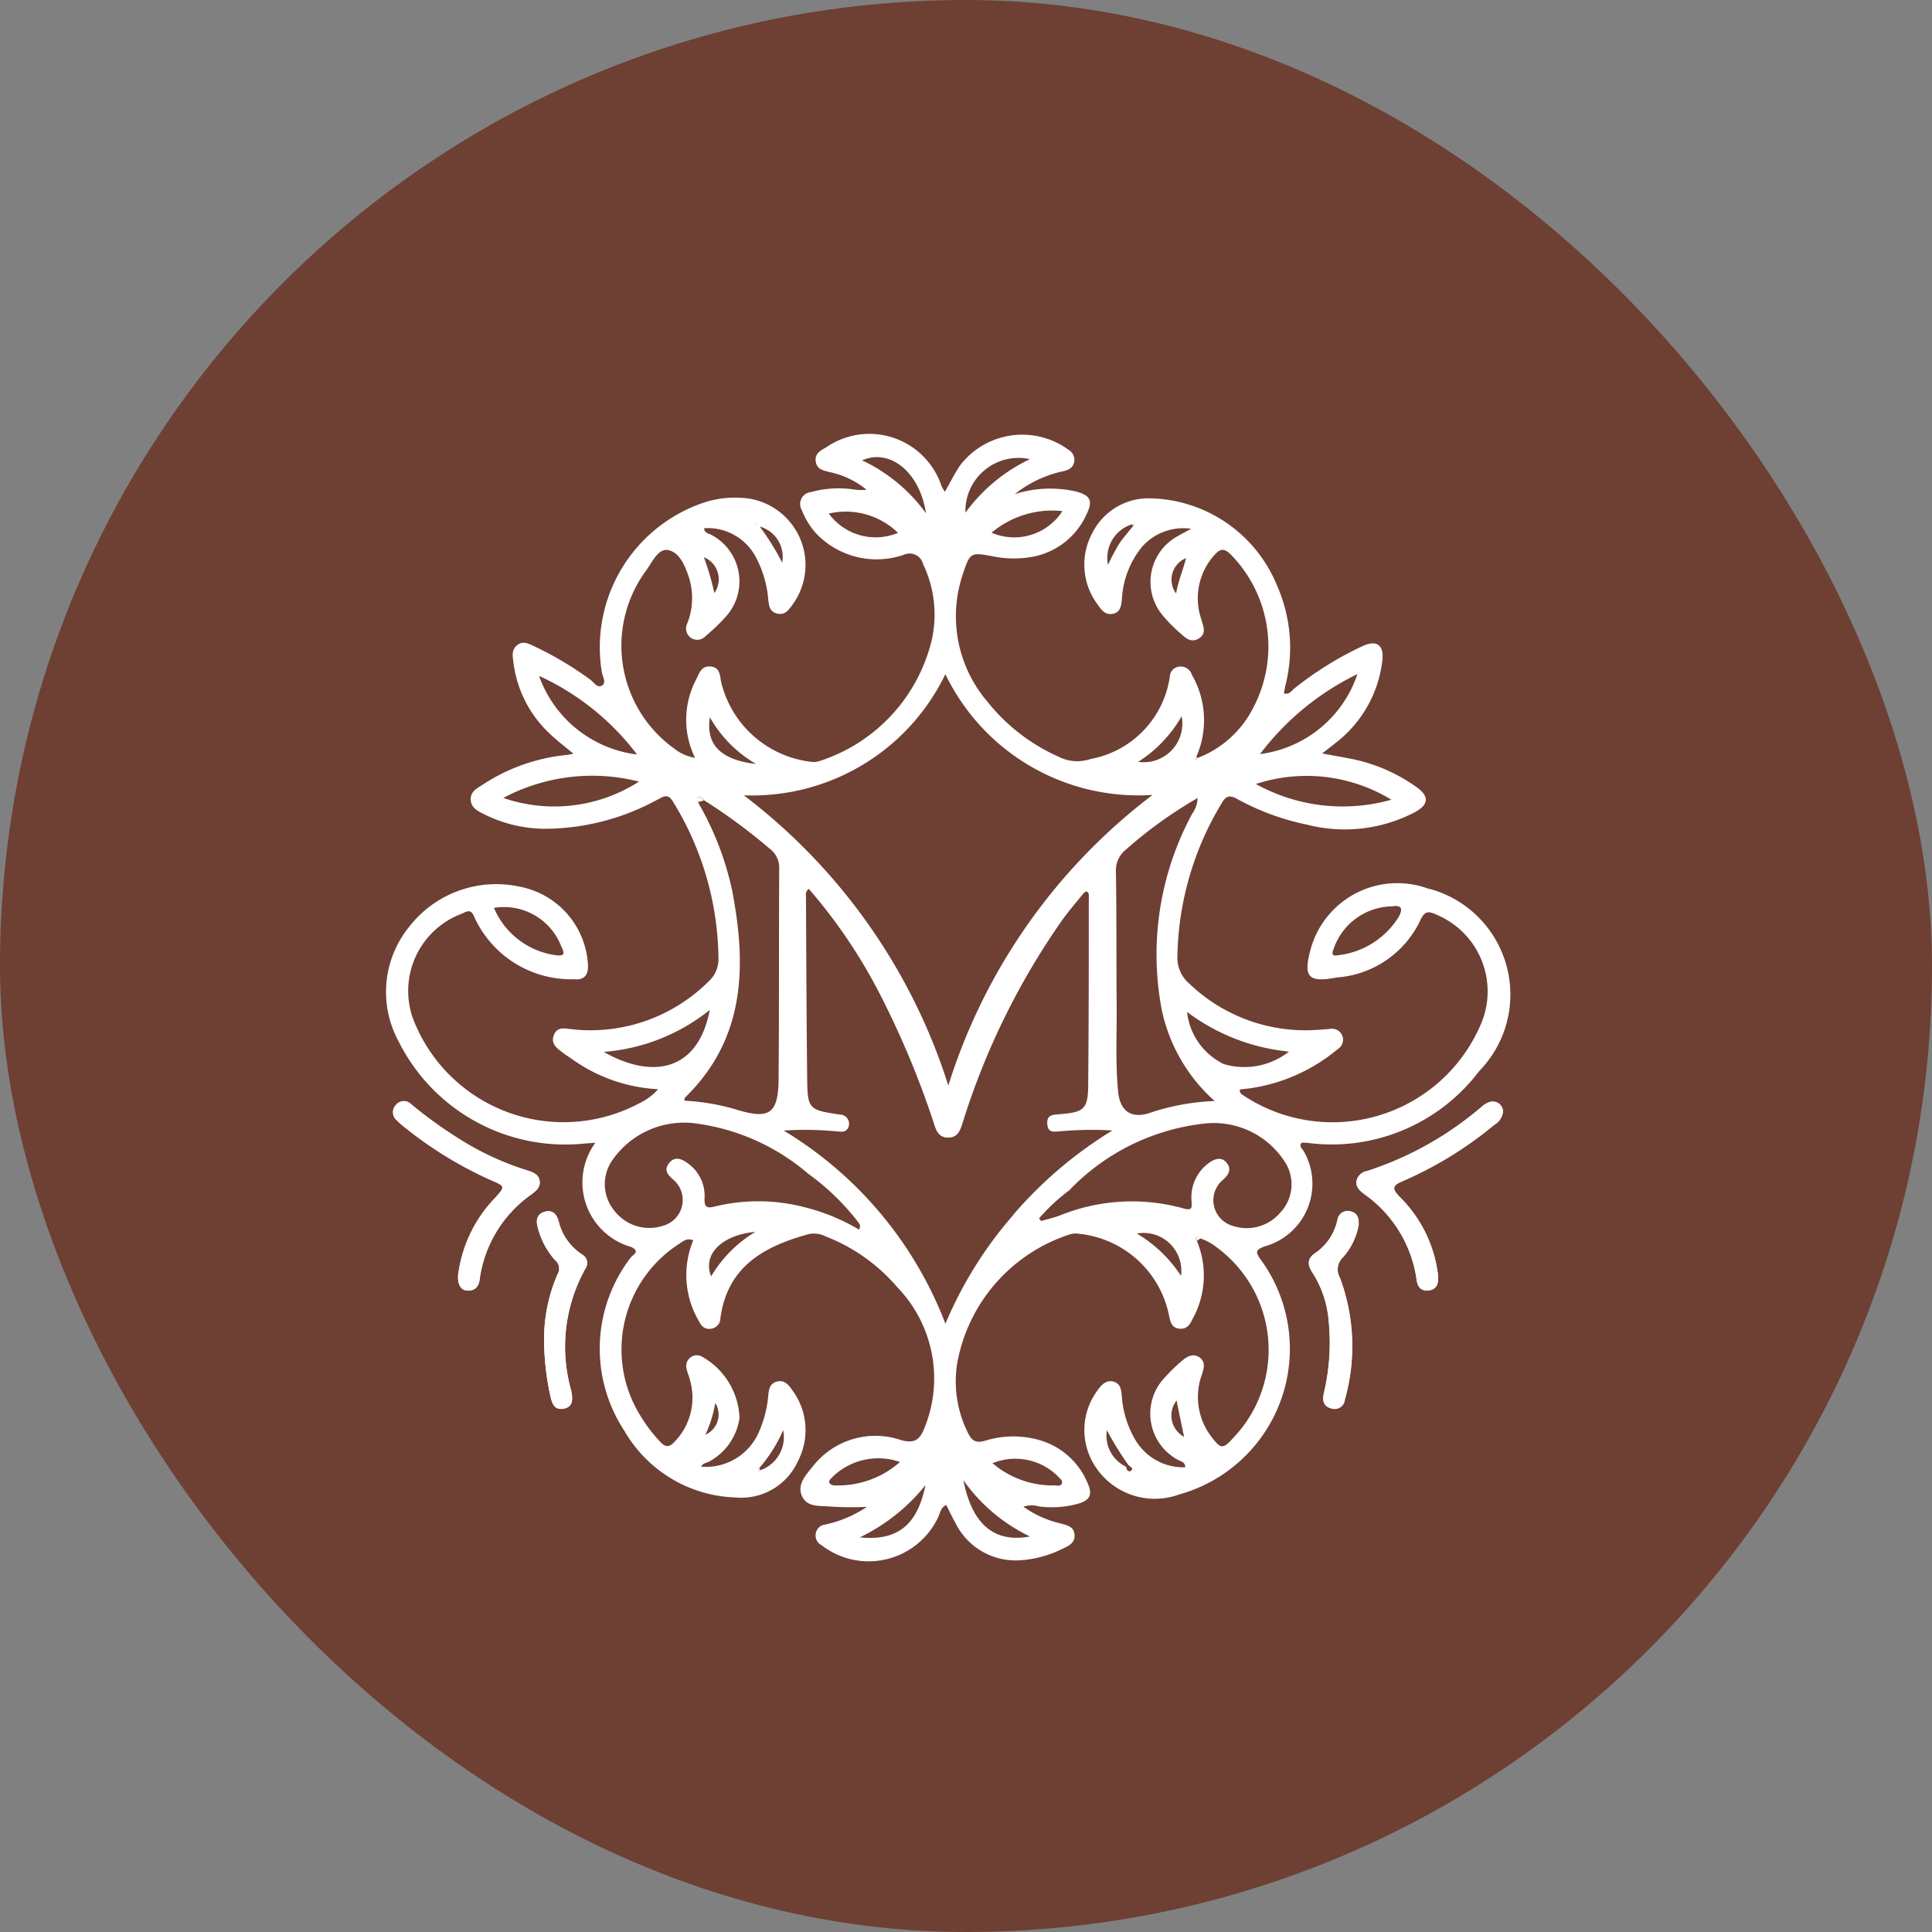 <svg xmlns="http://www.w3.org/2000/svg" width="40" height="40" viewBox="0 0 40 40">
  <rect x="0" y="0" width="40" height="40" fill="#808080" stroke="none"/>
  <g id="favicon" transform="translate(316 -1019)">
    <rect id="Retângulo_74" data-name="Retângulo 74" width="40" height="40" rx="20" transform="translate(-316 1019)" fill="#6e3f33"/>
    <g id="Grupo_67" data-name="Grupo 67" transform="translate(-308 1028)">
      <path id="Caminho_14" data-name="Caminho 14" d="M424.487,146.22a.213.213,0,0,0-.291-.187.462.462,0,0,0-.16.1,6.908,6.908,0,0,1-2.364,1.324.265.265,0,0,0-.215.191c-.029.141.069.216.165.292a2.6,2.6,0,0,1,1.075,1.763c.017.146.092.248.253.226s.2-.141.194-.284c0-.055-.014-.109-.022-.164a2.728,2.728,0,0,0-.778-1.492c-.174-.178-.139-.238.072-.327a7.88,7.88,0,0,0,1.894-1.166A.36.36,0,0,0,424.487,146.22Z" transform="translate(-401.368 -132.213)" fill="#fff"/>
      <path id="Caminho_15" data-name="Caminho 15" d="M234.288,149.577c-.007.187.062.3.2.3.159,0,.231-.092.247-.239a2.573,2.573,0,0,1,1.079-1.758c.089-.071.179-.141.163-.268s-.133-.185-.252-.22a5.933,5.933,0,0,1-1.42-.658,9.225,9.225,0,0,1-.983-.709.209.209,0,0,0-.319.01.215.215,0,0,0,.019.32,1.34,1.34,0,0,0,.122.111,8.187,8.187,0,0,0,1.824,1.125c.3.129.3.131.088.368a2.8,2.8,0,0,0-.768,1.614Z" transform="translate(-232.806 -132.16)" fill="#fff"/>
      <path id="Caminho_16" data-name="Caminho 16" d="M413.191,167.711c.008-.153-.048-.233-.159-.26a.213.213,0,0,0-.276.161,1.116,1.116,0,0,1-.434.68c-.2.12-.2.256-.08.435a2.169,2.169,0,0,1,.329.984,4.591,4.591,0,0,1-.1,1.506c-.03.142-.012.265.146.308a.213.213,0,0,0,.288-.179,4.059,4.059,0,0,0-.1-2.519.346.346,0,0,1,.067-.434,1.389,1.389,0,0,0,.323-.682Z" transform="translate(-393.06 -151.367)" fill="#fff"/>
      <path id="Caminho_17" data-name="Caminho 17" d="M261.27,170.162a5.579,5.579,0,0,0,.128,1.092c.035.156.088.3.277.268s.189-.194.157-.368a3.318,3.318,0,0,1,.292-2.531.2.2,0,0,0-.065-.291,1.134,1.134,0,0,1-.491-.7c-.041-.14-.129-.232-.285-.186-.172.05-.185.186-.142.333a1.583,1.583,0,0,0,.36.673.223.223,0,0,1,.046.291,3.341,3.341,0,0,0-.276,1.421Z" transform="translate(-258.004 -151.356)" fill="#fff"/>
      <path id="Caminho_39" data-name="Caminho 39" d="M424.487,146.22a.36.36,0,0,1-.177.279,7.88,7.88,0,0,1-1.894,1.166c-.211.089-.244.149-.072.327a2.732,2.732,0,0,1,.778,1.492c.008.054.019.109.022.164.007.143-.034.264-.194.284s-.236-.08-.253-.226a2.61,2.61,0,0,0-1.075-1.763c-.1-.076-.194-.152-.165-.292a.265.265,0,0,1,.215-.191,6.908,6.908,0,0,0,2.364-1.324.472.472,0,0,1,.16-.1A.213.213,0,0,1,424.487,146.22Z" transform="translate(-401.368 -132.213)" fill="#fff"/>
      <path id="Caminho_40" data-name="Caminho 40" d="M234.3,149.577a2.807,2.807,0,0,1,.768-1.614c.211-.237.213-.239-.088-.368a8.188,8.188,0,0,1-1.823-1.125,1.216,1.216,0,0,1-.122-.111.215.215,0,0,1-.019-.32.209.209,0,0,1,.319-.01,9.12,9.12,0,0,0,.983.709,5.913,5.913,0,0,0,1.42.658c.119.036.234.078.252.22.016.126-.074.2-.163.268a2.573,2.573,0,0,0-1.079,1.758c-.016.147-.088.243-.247.239-.138,0-.207-.117-.2-.3Z" transform="translate(-232.815 -132.16)" fill="#fff"/>
      <path id="Caminho_41" data-name="Caminho 41" d="M413.182,167.7a1.382,1.382,0,0,1-.323.682.346.346,0,0,0-.067.434,4.06,4.06,0,0,1,.1,2.519.213.213,0,0,1-.288.179c-.158-.044-.177-.166-.146-.308a4.537,4.537,0,0,0,.1-1.506,2.161,2.161,0,0,0-.329-.984c-.122-.179-.116-.315.08-.435a1.122,1.122,0,0,0,.434-.681.213.213,0,0,1,.276-.161c.112.028.167.107.159.26Z" transform="translate(-393.051 -151.358)" fill="#fff"/>
      <path id="Caminho_42" data-name="Caminho 42" d="M261.261,170.17a3.341,3.341,0,0,1,.276-1.421.223.223,0,0,0-.046-.291,1.582,1.582,0,0,1-.36-.673c-.043-.147-.031-.284.142-.333.156-.046.242.047.285.186a1.142,1.142,0,0,0,.491.7.2.2,0,0,1,.065.291,3.323,3.323,0,0,0-.292,2.531c.033.174.048.328-.157.368s-.242-.112-.277-.268a5.5,5.5,0,0,1-.128-1.092Z" transform="translate(-257.995 -151.365)" fill="#fff"/>
      <path id="Caminho_64" data-name="Caminho 64" d="M253.275,24.96a1.862,1.862,0,0,0-2.46,1.229c-.162.588-.059.714.533.6a2.077,2.077,0,0,0,1.725-1.165c.1-.232.189-.208.362-.128a1.721,1.721,0,0,1,.875,2.318,3.338,3.338,0,0,1-4.876,1.426c-.041-.03-.1-.048-.087-.133l.211-.024a3.643,3.643,0,0,0,1.813-.81.228.228,0,0,0-.158-.42c-.083.007-.165.015-.248.019a3.474,3.474,0,0,1-2.67-.96.7.7,0,0,1-.242-.555,6.313,6.313,0,0,1,.927-3.193c.087-.147.168-.149.309-.072a5.1,5.1,0,0,0,1.442.531,3.134,3.134,0,0,0,2.248-.261c.286-.162.287-.33.017-.52a3.475,3.475,0,0,0-1.3-.571c-.2-.041-.4-.075-.646-.121.12-.093.2-.153.275-.215a2.514,2.514,0,0,0,.97-1.7c.041-.334-.119-.447-.424-.3a7.05,7.05,0,0,0-1.4.872c-.057.046-.1.131-.214.1.013-.065.023-.127.038-.188a3.186,3.186,0,0,0-.182-2.051,2.9,2.9,0,0,0-2.647-1.8,1.3,1.3,0,0,0-1.165.7,1.376,1.376,0,0,0,.094,1.49c.081.115.16.237.327.2s.168-.188.184-.328a1.853,1.853,0,0,1,.417-1.06,1.137,1.137,0,0,1,1.016-.371c-.132.072-.207.109-.277.151a1.078,1.078,0,0,0-.3,1.658,3.032,3.032,0,0,0,.348.351c.109.1.226.212.389.109s.088-.254.049-.395a1.337,1.337,0,0,1,.279-1.339c.124-.137.206-.126.333,0a2.718,2.718,0,0,1,.466,3.164,2.15,2.15,0,0,1-1.158,1.047c-.018.026-.037.037-.061.007l.037-.031a1.878,1.878,0,0,0-.092-1.7.241.241,0,0,0-.255-.169.215.215,0,0,0-.2.2,2.028,2.028,0,0,1-1.645,1.714.849.849,0,0,1-.663-.05,3.911,3.911,0,0,1-1.469-1.137,2.721,2.721,0,0,1-.508-2.645c.148-.449.165-.449.615-.366a2.158,2.158,0,0,0,.795.016,1.531,1.531,0,0,0,1.153-.891c.131-.274.077-.383-.213-.464a2.406,2.406,0,0,0-1.275.052,2.418,2.418,0,0,1,1.011-.476c.1-.025.193-.067.217-.184a.234.234,0,0,0-.094-.241,1.623,1.623,0,0,0-2.263.3c-.117.169-.207.358-.319.552a.923.923,0,0,1-.068-.112,1.573,1.573,0,0,0-2.4-.8c-.132.067-.243.147-.2.316.035.139.166.159.28.189a1.787,1.787,0,0,1,.766.365.957.957,0,0,1-.276-.007,2.139,2.139,0,0,0-.874.056.248.248,0,0,0-.189.376,1.556,1.556,0,0,0,.285.469,1.727,1.727,0,0,0,1.825.453.288.288,0,0,1,.4.194,2.413,2.413,0,0,1,.168,1.616,3.49,3.49,0,0,1-2.292,2.454.394.394,0,0,1-.16.026,2.175,2.175,0,0,1-1.9-1.667c-.024-.135-.025-.29-.21-.309s-.235.116-.292.243a1.792,1.792,0,0,0-.036,1.647.929.929,0,0,1-.429-.19,2.622,2.622,0,0,1-.575-3.7c.12-.169.242-.443.438-.412.243.039.357.322.438.56a1.436,1.436,0,0,1-.028.948.239.239,0,0,0,.079.316.236.236,0,0,0,.3-.047,3.857,3.857,0,0,0,.4-.382,1.088,1.088,0,0,0-.268-1.7c-.059-.038-.164-.037-.166-.147a1.125,1.125,0,0,1,1.083.625,2.22,2.22,0,0,1,.243.842c.015.133.025.262.186.3s.234-.071.312-.177a1.392,1.392,0,0,0-.875-2.2,2.074,2.074,0,0,0-.9.062,3.16,3.16,0,0,0-2.167,3.532c.016.092.1.218,0,.275s-.17-.078-.251-.132a7.1,7.1,0,0,0-1.135-.676c-.115-.051-.235-.13-.362-.034s-.1.224-.084.355a2.422,2.422,0,0,0,.743,1.473c.149.144.315.27.5.423-.062.013-.094.021-.127.025a3.857,3.857,0,0,0-1.726.6c-.125.086-.294.152-.272.346.019.169.17.229.3.294a2.832,2.832,0,0,0,1.223.29,4.889,4.889,0,0,0,2.349-.607c.117-.06.211-.13.312.042a6.289,6.289,0,0,1,.944,3.244.622.622,0,0,1-.208.485,3.463,3.463,0,0,1-2.819.987c-.143-.013-.307-.067-.381.12s.077.282.2.376c.051.039.106.073.159.109a3.362,3.362,0,0,0,1.8.636,1.193,1.193,0,0,1-.384.288,3.337,3.337,0,0,1-4.7-1.773,1.707,1.707,0,0,1,1.009-2.145c.094-.037.194-.124.264.053a2.2,2.2,0,0,0,2.07,1.3c.212.024.3-.093.288-.3a1.743,1.743,0,0,0-1.42-1.618,2.283,2.283,0,0,0-2.288.84,2.141,2.141,0,0,0-.211,2.367,3.857,3.857,0,0,0,3.692,2.126c.121-.011.241-.019.381-.03a1.39,1.39,0,0,0,.743,2.159c.193.094.033.159-.01.216a3.094,3.094,0,0,0-.13,3.594,2.756,2.756,0,0,0,2.292,1.375,1.288,1.288,0,0,0,1.3-.755,1.386,1.386,0,0,0-.117-1.464c-.073-.106-.157-.217-.312-.182s-.176.164-.188.3a2.323,2.323,0,0,1-.182.72,1.194,1.194,0,0,1-1.205.744c.033-.08.12-.076.178-.114a1.217,1.217,0,0,0,.615-.9,1.523,1.523,0,0,0-.787-1.27.22.22,0,0,0-.31.249c.013.08.051.158.07.238a1.312,1.312,0,0,1-.316,1.28c-.1.109-.18.128-.291.01a3.183,3.183,0,0,1-.432-.57,2.6,2.6,0,0,1,.8-3.526c.086-.052.169-.144.308-.083a1.874,1.874,0,0,0,.107,1.655c.05.1.113.192.25.176a.221.221,0,0,0,.205-.219c.144-1.066.9-1.488,1.824-1.739a.519.519,0,0,1,.347.042,3.731,3.731,0,0,1,1.493,1.057,2.716,2.716,0,0,1,.556,2.924c-.091.225-.193.314-.469.243a1.644,1.644,0,0,0-1.838.542c-.137.173-.333.37-.224.613s.378.195.588.218a7.033,7.033,0,0,0,.756.006,2.48,2.48,0,0,1-.861.366.224.224,0,0,0-.2.2.226.226,0,0,0,.124.229,1.591,1.591,0,0,0,2.413-.581c.041-.085.048-.195.166-.254.065.126.122.25.188.367a1.39,1.39,0,0,0,1.353.778,2.261,2.261,0,0,0,.87-.239c.126-.059.261-.12.246-.293s-.166-.194-.3-.232a2.172,2.172,0,0,1-.759-.344.523.523,0,0,1,.316-.007,2.036,2.036,0,0,0,.819-.056c.239-.068.3-.187.2-.412a1.534,1.534,0,0,0-.988-.9,1.961,1.961,0,0,0-1.142.01c-.194.056-.28-.007-.359-.176a2.386,2.386,0,0,1-.217-1.424,3.444,3.444,0,0,1,2.329-2.672.388.388,0,0,1,.188-.014,2.121,2.121,0,0,1,1.874,1.714c.025.127.062.236.21.251s.217-.077.269-.195a1.85,1.85,0,0,0,.093-1.622c-.007-.022-.028-.056-.019-.065.029-.032.059-.013.086.013a1.073,1.073,0,0,1,.338.181,2.633,2.633,0,0,1,.361,3.935c-.226.253-.269.252-.472-.018a1.353,1.353,0,0,1-.188-1.284c.039-.128.08-.256-.051-.35s-.264-.018-.369.075a3.252,3.252,0,0,0-.336.326,1.084,1.084,0,0,0,.261,1.721c.054.035.147.036.148.152a1.15,1.15,0,0,1-1.02-.546,2.05,2.05,0,0,1-.294-.939c-.012-.127-.028-.244-.165-.287s-.246.051-.321.159a1.374,1.374,0,0,0-.115,1.51,1.469,1.469,0,0,0,1.784.668,3.13,3.13,0,0,0,1.708-4.845c-.126-.173-.139-.223.092-.3a1.347,1.347,0,0,0,.786-1.961c-.026-.051-.1-.093-.055-.168.01,0,.018-.013.026-.012.055,0,.109.006.164.012a3.824,3.824,0,0,0,3.494-1.491,2.268,2.268,0,0,0-1.027-3.776Zm-.643.578a1.7,1.7,0,0,1-1.254.79c-.179.038-.1-.1-.075-.175a1.3,1.3,0,0,1,1.2-.837c.185-.032.228.043.129.222Zm-5.494-8.1c-.1.128-.213.25-.3.386a4.67,4.67,0,0,0-.222.421.729.729,0,0,1,.493-.838c.017-.021.037-.036.057-.006,0,0-.017.024-.025.037Zm.888,1.4a.479.479,0,0,1,.206-.731C248.166,18.364,248.067,18.591,248.026,18.838Zm3.754,1.669a2.454,2.454,0,0,1-2.016,1.656A5.583,5.583,0,0,1,251.78,20.507Zm.707,2.6a3.706,3.706,0,0,1-2.809-.324A3.37,3.37,0,0,1,252.487,23.111Zm-6.813-5.977a1.187,1.187,0,0,1-1.469.45A1.952,1.952,0,0,1,245.674,17.133ZM245,16.057a3.519,3.519,0,0,0-1.336,1.109A1.1,1.1,0,0,1,245,16.057Zm-4.162,1.126a1.552,1.552,0,0,1,1.43.4A1.2,1.2,0,0,1,240.835,17.183Zm.683-1.1c.578-.257,1.2.243,1.326,1.094A3.44,3.44,0,0,0,241.518,16.079ZM239.87,18.2a5.248,5.248,0,0,0-.464-.747A.65.65,0,0,1,239.87,18.2Zm-.546-.809.017.008-.018.005v-.015Zm-.857,1.442a5.781,5.781,0,0,0-.218-.746A.494.494,0,0,1,238.466,18.83Zm-3.63,1.712a5.3,5.3,0,0,1,2.028,1.627A2.472,2.472,0,0,1,234.836,20.542Zm-.744,2.528a3.923,3.923,0,0,1,2.813-.34A3.245,3.245,0,0,1,234.092,23.07Zm1.215,3.089c.023.075.1.183-.09.17a1.63,1.63,0,0,1-1.315-.984,1.27,1.27,0,0,1,1.4.814Zm4.083,10.79a3.041,3.041,0,0,0,.5-.792.728.728,0,0,1-.466.828l-.054.02c.006-.019.013-.037.018-.056Zm-.9-1.346a.456.456,0,0,1-.211.649A2.55,2.55,0,0,0,238.485,35.6Zm2.49,1.7a.171.171,0,0,1-.122-.036c-.042-.056.016-.1.051-.138a1.357,1.357,0,0,1,1.4-.312,1.939,1.939,0,0,1-1.329.485Zm.487,1.079a3.923,3.923,0,0,0,1.369-1.086C242.669,38.126,242.257,38.464,241.462,38.379Zm4.123-1.255c.033.039.094.074.068.137s-.1.038-.145.038a1.918,1.918,0,0,1-1.289-.46,1.252,1.252,0,0,1,1.367.285ZM245,38.362c-.738.139-1.2-.252-1.377-1.163A3.576,3.576,0,0,0,245,38.362Zm3.036-2.815c.057.278.1.5.156.752A.5.5,0,0,1,248.037,35.547ZM247.093,37c-.049.039-.1-.017-.1-.081a.711.711,0,0,1-.4-.757,6.544,6.544,0,0,0,.447.723C247.074,36.918,247.158,36.948,247.093,37Zm3.269-8.676a1.5,1.5,0,0,1-1.346.259,1.363,1.363,0,0,1-.763-1.081,4.182,4.182,0,0,0,2.109.821Zm-1.891-5.252a.58.58,0,0,1-.112.327,6.118,6.118,0,0,0-.629,4.064,3.491,3.491,0,0,0,1.094,1.883,4.8,4.8,0,0,0-1.357.251c-.376.119-.6-.046-.641-.439-.06-.605-.025-1.213-.031-1.82-.008-.91,0-1.821-.015-2.732a.555.555,0,0,1,.215-.472,8.974,8.974,0,0,1,1.475-1.06Zm-.33-1.691a.8.8,0,0,1-.9.943A2.715,2.715,0,0,0,248.14,21.381Zm-4.892-.872a4.436,4.436,0,0,0,4.29,2.5,12.071,12.071,0,0,0-4.229,6.017,12.147,12.147,0,0,0-4.234-6.009A4.441,4.441,0,0,0,243.249,20.509Zm-4.876.892a2.588,2.588,0,0,0,.958.968C238.6,22.282,238.286,21.974,238.373,21.4Zm.464,3.6a6.207,6.207,0,0,0-.712-1.843c-.04-.028-.067-.07-.018-.1s.108.017.147.063a11.7,11.7,0,0,1,1.363,1.006.485.485,0,0,1,.192.4c-.01,1.442,0,2.885-.013,4.326,0,.761-.182.888-.9.663a4.52,4.52,0,0,0-1.049-.176c0-.031,0-.054.01-.063,1.248-1.215,1.28-2.711.979-4.278Zm-2.658,3.328a4,4,0,0,0,2.192-.868C238.127,28.734,237.183,28.9,236.178,28.331Zm2.219,4.644c-.177-.444.207-.85.918-.918A2.641,2.641,0,0,0,238.4,32.975Zm3.069-.961a4.175,4.175,0,0,0-1.142-.469,3.8,3.8,0,0,0-1.853-.012c-.2.052-.213-.024-.208-.185a.827.827,0,0,0-.374-.728c-.124-.088-.259-.122-.365.019s-.028.23.08.328a.553.553,0,0,1-.194.962.915.915,0,0,1-1.013-.306.865.865,0,0,1-.042-1.052,1.808,1.808,0,0,1,1.757-.754,4.476,4.476,0,0,1,2.3,1.04,4.947,4.947,0,0,1,1.041,1.013c.021.03.046.056.008.142Zm3.192-.311a8.315,8.315,0,0,0-1.409,2.257,8.014,8.014,0,0,0-3.349-4,6.7,6.7,0,0,1,1.073.015c.088,0,.187.04.252-.055a.189.189,0,0,0-.157-.29c-.664-.1-.674-.109-.682-.794-.013-1.233-.018-2.465-.024-3.7,0-.052-.024-.11.058-.18a10.9,10.9,0,0,1,1.468,2.171,18.455,18.455,0,0,1,1.1,2.617c.056.163.089.361.316.362s.261-.19.317-.357a15.143,15.143,0,0,1,2.056-4.161c.135-.185.286-.36.431-.539a.235.235,0,0,1,.06-.041c.07.038.049.1.049.15,0,1.27,0,2.539-.012,3.809,0,.552-.069.614-.613.656-.145.012-.251.022-.233.212s.158.144.267.14a7.331,7.331,0,0,1,1.081-.017,8.632,8.632,0,0,0-2.049,1.74Zm3.468,1.265a2.788,2.788,0,0,0-.914-.876A.783.783,0,0,1,248.127,32.968Zm2.073-1.331a.911.911,0,0,1-1.017.291.55.55,0,0,1-.189-.946c.121-.107.186-.22.08-.353s-.248-.086-.366,0a.874.874,0,0,0-.362.792c.007.14.013.2-.164.152a3.977,3.977,0,0,0-2.566.146c-.125.047-.256.076-.384.113l-.044-.053a3.987,3.987,0,0,1,.627-.583,4.56,4.56,0,0,1,2.809-1.382,1.748,1.748,0,0,1,1.64.773.854.854,0,0,1-.061,1.05Z" transform="translate(-231.676 -15.551)" fill="#fff"/>
      <path id="Caminho_65" data-name="Caminho 65" d="M292.325,86.473l-.129.035c-.04-.028-.067-.07-.018-.1S292.286,86.427,292.325,86.473Z" transform="translate(-285.751 -78.9)" fill="#fff"/>
      <path id="Caminho_66" data-name="Caminho 66" d="M389.821,78.583c-.018.026-.037.037-.061.007.013-.01.025-.02.037-.031Z" transform="translate(-373.03 -71.892)" fill="#fff"/>
      <path id="Caminho_67" data-name="Caminho 67" d="M390.092,172.6c-.007-.022-.027-.056-.019-.065.029-.032.059-.013.086.013Z" transform="translate(-373.307 -155.91)" fill="#fff"/>
      <path id="Caminho_68" data-name="Caminho 68" d="M377.48,32.846c.017-.021.037-.036.057-.006,0,0-.017.024-.025.038C377.5,32.867,377.491,32.857,377.48,32.846Z" transform="translate(-362.049 -30.995)" fill="#fff"/>
      <path id="Caminho_69" data-name="Caminho 69" d="M303.928,32.91l-.018.005V32.9Z" transform="translate(-296.265 -31.064)" fill="#fff"/>
      <path id="Caminho_70" data-name="Caminho 70" d="M304.424,217.766l-.054.02c.006-.019.013-.037.018-.056a.372.372,0,0,1,.035.036Z" transform="translate(-296.677 -196.333)" fill="#fff"/>
    </g>
  </g>
</svg>
